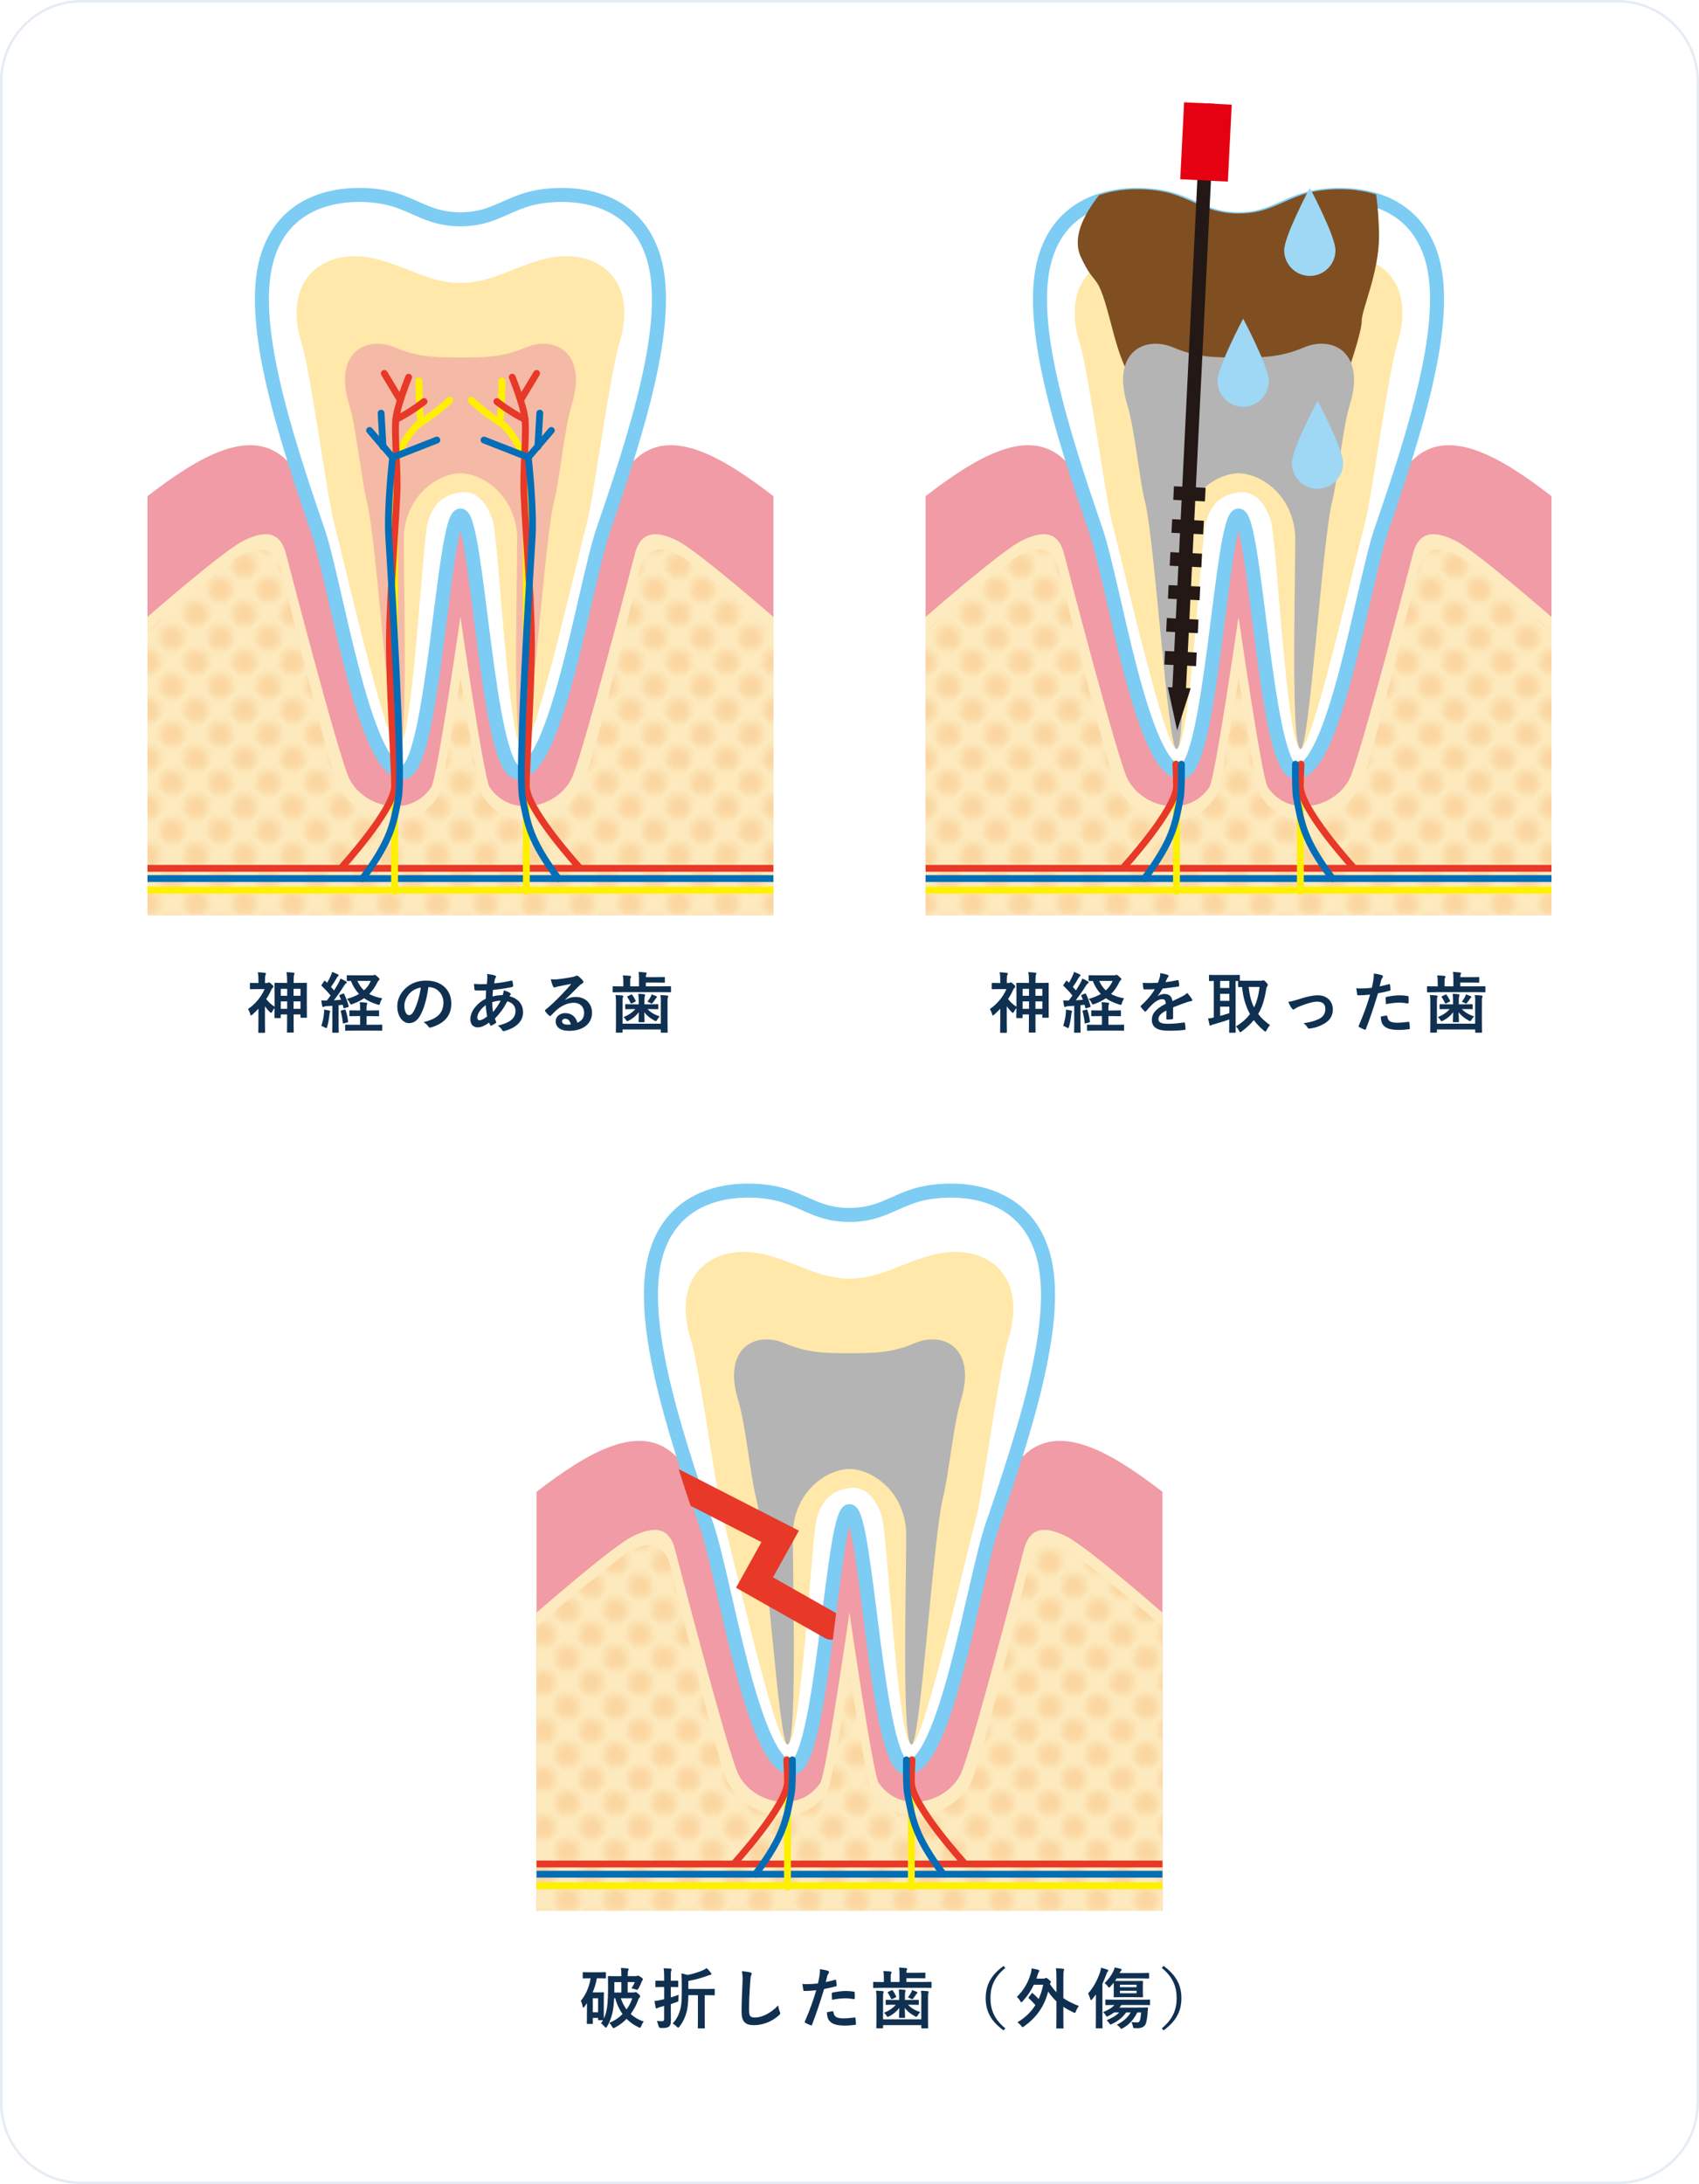 <svg xmlns="http://www.w3.org/2000/svg" xmlns:xlink="http://www.w3.org/1999/xlink" id="_&#x30EC;&#x30A4;&#x30E4;&#x30FC;_2" viewBox="0 0 670 861.15"><defs><pattern id="Unnamed_Pattern" x="0" y="0" width="4.31" height="4.31" patternTransform="translate(-10070.27 17609.61) rotate(135) scale(2.69 -2.69)" patternUnits="userSpaceOnUse" viewBox="0 0 4.31 4.31"><rect width="4.31" height="4.31" style="fill:none;"></rect><rect width="4.31" height="4.31" style="fill:#fdeabe;"></rect><path d="M3.4.88c.68.68.68,1.78,0,2.47-.68.68-1.78.68-2.47,0-.68-.68-.68-1.78,0-2.47s1.78-.68,2.46,0" style="fill:#fbd6a0;"></path></pattern><pattern id="Unnamed_Pattern-2" patternTransform="translate(-9992.38 17609.61) rotate(135) scale(2.69 -2.69)" xlink:href="#Unnamed_Pattern"></pattern><pattern id="Unnamed_Pattern-3" patternTransform="translate(-9990.44 17650.56) rotate(135) scale(2.69 -2.69)" xlink:href="#Unnamed_Pattern"></pattern><clipPath id="clippath-3"><path d="M335,595.8c6.78,0,10.55,100.78,22.53,101.19,15.36.51,26.63-74.63,33.71-95.23,13.46-39.13,27.24-82.19,20.09-107.1-8.49-29.41-40.4-26.39-49.98-23.46-9.57,2.93-14.79,7.82-26.36,7.82s-16.79-4.89-26.36-7.82c-9.58-2.94-41.49-5.95-49.98,23.46-7.15,24.91.4,60.34,13.85,99.46,7.08,20.59,24.62,101.77,39.95,102.87,15.79,1.13,19.2-100.59,22.53-101.19Z" style="fill:none;"></path></clipPath></defs><g id="base"><rect x=".5" y=".5" width="669" height="860.15" rx="31.5" ry="31.5" style="fill:#fff;"></rect><path d="M638,1c17.09,0,31,13.91,31,31v797.15c0,17.09-13.91,31-31,31H32c-17.09,0-31-13.91-31-31V32C1,14.91,14.91,1,32,1h606M638,0H32C14.4,0,0,14.4,0,32v797.15c0,17.6,14.4,32,32,32h606c17.6,0,32-14.4,32-32V32c0-17.6-14.4-32-32-32h0Z" style="fill:#e5ecf4;"></path><path d="M250.03,181.59c14.15-14.15,35.39-1.01,54.97,14.03v165.18h-123.42s-123.42,0-123.42,0v-165.18c19.58-15.04,40.82-28.19,54.97-14.03" style="fill:#f09ba5;"></path><path d="M181.58,203.24c6.78,0,10.55,100.78,22.53,101.19,15.36.51,26.63-74.63,33.71-95.23,13.46-39.13,27.24-82.19,20.09-107.1-8.49-29.41-40.4-26.39-49.98-23.46-9.57,2.93-14.79,7.82-26.36,7.82s-16.79-4.89-26.36-7.82c-9.58-2.94-41.49-5.95-49.98,23.46-7.15,24.91,6.63,67.98,20.09,107.1,7.08,20.59,18.35,95.74,33.71,95.23,11.98-.41,15.75-101.19,22.53-101.19Z" style="fill:#fff; stroke:#7dccf3; stroke-linecap:round; stroke-linejoin:round; stroke-width:5.53px;"></path><path d="M181.58,194.15c5.8-.83,10.36,3.32,12.85,11.6,2.14,7.14,6.1,88.83,11.6,89.54,4.43.57,20.54-70.47,25.51-89.54,2.53-9.69,9.17-59.15,12.62-70.17,8.29-26.52-9.95-38.96-30.67-33.15-12.08,3.38-20.31,9.12-31.91,9.12s-19.83-5.74-31.91-9.12c-20.72-5.8-38.96,6.63-30.67,33.15,3.44,11.02,10.09,60.48,12.62,70.17,4.97,19.06,21.08,90.1,25.51,89.54,5.5-.7,9.46-82.39,11.6-89.54,2.49-8.29,7.05-10.78,12.85-11.6Z" style="fill:#ffe8a9;"></path><path d="M181.58,186.61c8.02,0,20.61,7.54,22.26,23.29.61,5.83-2.14,84.84,2.19,85.39,3.48.44,8.59-82.7,12.5-97.68,1.99-7.61,4.16-29.1,6.87-37.76,6.51-20.84-6.63-27.76-18.23-22.79-9.06,3.88-16.46,3.9-25.58,3.9s-16.52-.02-25.58-3.9c-11.6-4.97-24.75,1.95-18.23,22.79,2.71,8.66,4.88,30.14,6.87,37.76,3.91,14.98,9.02,98.12,12.5,97.68,4.32-.55,1.57-79.56,2.19-85.39,1.66-15.75,14.24-23.29,22.26-23.29Z" style="fill:#f5baa6;"></path><path d="M181.58,360.8h123.42s0-117.54,0-117.54c0,0-29.7-25.97-37.78-30.02-8.09-4.04-14.59-4.25-16.96,5.46-1,4.11-20.93,80.41-24.87,88.29-5.8,11.6-24.04,15.75-32.33,3.32-2.3-3.45-11.49-67.14-11.49-67.14,0,0-9.19,63.69-11.49,67.14-8.29,12.43-26.52,8.29-32.33-3.32-3.94-7.88-23.86-84.18-24.87-88.29-2.37-9.72-8.87-9.51-16.96-5.46s-37.78,30.02-37.78,30.02v117.54h123.42Z" style="fill:#fdeabe;"></path><path d="M181.58,267.53s6.76,42.14,8.46,45.48c7.54,14.85,30.75,13.38,39.57-3,3.78-7.01,21.58-80.99,22.49-84.71,2.14-8.79,8.04-10.86,16.13-6.31,4.89,2.75,36.77,29.57,36.77,29.57v112.23h-123.42s-123.42,0-123.42,0v-112.23s31.88-26.82,36.77-29.57c8.09-4.55,13.98-2.48,16.13,6.31.91,3.71,18.71,77.69,22.49,84.71,8.82,16.37,32.03,17.85,39.57,3,1.7-3.34,8.46-45.48,8.46-45.48" style="fill:url(#Unnamed_Pattern);"></path><line x1="58.16" y1="346.39" x2="305" y2="346.39" style="fill:none; stroke:#036eb7; stroke-miterlimit:10; stroke-width:2.69px;"></line><line x1="58.16" y1="350.94" x2="305" y2="350.94" style="fill:none; stroke:#fff000; stroke-miterlimit:10; stroke-width:2.69px;"></line><line x1="58.16" y1="342.35" x2="305" y2="342.35" style="fill:none; stroke:#e73828; stroke-miterlimit:10; stroke-width:2.69px;"></line><path d="M155.59,351.45v-166.32c0-4.8,5.56-15.67,10.62-18.7s11.12-8.59,11.12-8.59" style="fill:none; stroke:#fff000; stroke-linecap:round; stroke-miterlimit:10; stroke-width:2.69px;"></path><path d="M166.21,166.43c-1.01-2.53-1.01-16.18-1.01-16.18" style="fill:none; stroke:#fff000; stroke-linecap:round; stroke-miterlimit:10; stroke-width:2.69px;"></path><line x1="157.62" y1="157.33" x2="151.55" y2="147.22" style="fill:none; stroke:#e73828; stroke-linecap:round; stroke-miterlimit:10; stroke-width:2.69px;"></line><path d="M161.15,148.73s-4.55,11.12-5.06,16.68.51,16.18.51,25.78-3.03,43.48-3.03,62.18,2.02,47.52,2.02,56.62-20.98,32.1-20.98,32.1" style="fill:none; stroke:#e73828; stroke-linecap:round; stroke-miterlimit:10; stroke-width:2.69px;"></path><path d="M156.1,165.41c6.07-3.03,11.12-7.08,11.12-7.08" style="fill:none; stroke:#e73828; stroke-linecap:round; stroke-miterlimit:10; stroke-width:2.69px;"></path><polyline points="145.74 169.71 154.84 180.33 172.28 173.5" style="fill:none; stroke:#036eb7; stroke-linecap:round; stroke-linejoin:round; stroke-width:2.69px;"></polyline><path d="M154.84,180.33s-2.27,19.72-1.52,31.85,5.73,92.25,3.79,102.37c-1.94,10.12-2.78,16.68-14.15,31.85" style="fill:none; stroke:#036eb7; stroke-linecap:round; stroke-linejoin:round; stroke-width:2.69px;"></path><line x1="150.29" y1="162.89" x2="151.04" y2="176.16" style="fill:none; stroke:#036eb7; stroke-linecap:round; stroke-linejoin:round; stroke-width:2.69px;"></line><path d="M207.56,351.45v-166.32c0-4.8-5.56-15.67-10.62-18.7-5.06-3.03-11.12-8.59-11.12-8.59" style="fill:none; stroke:#fff000; stroke-linecap:round; stroke-miterlimit:10; stroke-width:2.69px;"></path><path d="M196.95,166.43c1.01-2.53,1.01-16.18,1.01-16.18" style="fill:none; stroke:#fff000; stroke-linecap:round; stroke-miterlimit:10; stroke-width:2.69px;"></path><line x1="205.54" y1="157.33" x2="211.61" y2="147.22" style="fill:none; stroke:#e73828; stroke-linecap:round; stroke-miterlimit:10; stroke-width:2.69px;"></line><path d="M202,148.73s4.55,11.12,5.06,16.68c.51,5.56-.51,16.18-.51,25.78,0,9.61,3.03,43.48,3.03,62.18,0,18.7-2.02,47.52-2.02,56.62,0,9.1,20.98,32.1,20.98,32.1" style="fill:none; stroke:#e73828; stroke-linecap:round; stroke-miterlimit:10; stroke-width:2.69px;"></path><path d="M207.06,165.41c-6.07-3.03-11.12-7.08-11.12-7.08" style="fill:none; stroke:#e73828; stroke-linecap:round; stroke-miterlimit:10; stroke-width:2.69px;"></path><polyline points="217.42 169.71 208.32 180.33 190.88 173.5" style="fill:none; stroke:#036eb7; stroke-linecap:round; stroke-linejoin:round; stroke-width:2.69px;"></polyline><path d="M208.32,180.33s2.27,19.72,1.52,31.85c-.76,12.13-5.73,92.25-3.79,102.37s2.78,16.68,14.15,31.85" style="fill:none; stroke:#036eb7; stroke-linecap:round; stroke-linejoin:round; stroke-width:2.69px;"></path><line x1="212.87" y1="162.89" x2="212.11" y2="176.16" style="fill:none; stroke:#036eb7; stroke-linecap:round; stroke-linejoin:round; stroke-width:2.69px;"></line><path d="M556.87,181.59c14.15-14.15,35.39-1.01,54.97,14.03v165.18h-123.42s-123.42,0-123.42,0v-165.18c19.58-15.04,40.82-28.19,54.97-14.03" style="fill:#f09ba5;"></path><path d="M488.42,203.24c6.78,0,10.55,100.78,22.53,101.19,15.36.51,26.63-74.63,33.71-95.23,13.46-39.13,27.24-82.19,20.09-107.1-8.49-29.41-40.4-26.39-49.98-23.46-9.57,2.93-14.79,7.82-26.36,7.82s-16.79-4.89-26.36-7.82c-9.58-2.94-41.49-5.95-49.98,23.46-7.15,24.91,6.63,67.98,20.09,107.1,7.08,20.59,18.35,95.74,33.71,95.23,11.98-.41,15.75-101.19,22.53-101.19Z" style="fill:#fff; stroke:#7dccf3; stroke-linecap:round; stroke-linejoin:round; stroke-width:5.53px;"></path><path d="M488.42,194.15c5.8-.83,10.36,3.32,12.85,11.6,2.14,7.14,6.1,88.83,11.6,89.54,4.43.57,20.54-70.47,25.51-89.54,2.53-9.69,9.17-59.15,12.62-70.17,8.29-26.52-9.95-38.96-30.67-33.15-12.08,3.38-20.31,9.12-31.91,9.12s-19.83-5.74-31.91-9.12c-20.72-5.8-38.96,6.63-30.67,33.15,3.44,11.02,10.09,60.48,12.62,70.17,4.97,19.06,21.08,90.1,25.51,89.54,5.5-.7,9.46-82.39,11.6-89.54,2.49-8.29,7.05-10.78,12.85-11.6Z" style="fill:#ffe8a9;"></path><path d="M488.42,360.8h123.42s0-117.54,0-117.54c0,0-29.7-25.97-37.78-30.02-8.09-4.04-14.59-4.25-16.96,5.46-1,4.11-20.93,80.41-24.87,88.29-5.8,11.6-24.04,15.75-32.33,3.32-2.3-3.45-11.49-67.14-11.49-67.14,0,0-9.19,63.69-11.49,67.14-8.29,12.43-26.52,8.29-32.33-3.32-3.94-7.88-23.86-84.18-24.87-88.29-2.37-9.72-8.87-9.51-16.96-5.46s-37.78,30.02-37.78,30.02v117.54h123.42Z" style="fill:#fdeabe;"></path><path d="M488.42,267.53s6.76,42.14,8.46,45.48c7.54,14.85,30.75,13.38,39.57-3,3.78-7.01,21.58-80.99,22.49-84.71,2.14-8.79,8.04-10.86,16.13-6.31,4.89,2.75,36.77,29.57,36.77,29.57v112.23h-123.42s-123.42,0-123.42,0v-112.23s31.88-26.82,36.77-29.57c8.09-4.55,13.98-2.48,16.13,6.31.91,3.71,18.71,77.69,22.49,84.71,8.82,16.37,32.03,17.85,39.57,3,1.7-3.34,8.46-45.48,8.46-45.48" style="fill:url(#Unnamed_Pattern-2);"></path><line x1="365" y1="346.39" x2="611.84" y2="346.39" style="fill:none; stroke:#036eb7; stroke-miterlimit:10; stroke-width:2.69px;"></line><line x1="365" y1="350.94" x2="611.84" y2="350.94" style="fill:none; stroke:#fff000; stroke-miterlimit:10; stroke-width:2.69px;"></line><line x1="365" y1="342.35" x2="611.84" y2="342.35" style="fill:none; stroke:#e73828; stroke-miterlimit:10; stroke-width:2.69px;"></line><line x1="463.95" y1="351.45" x2="463.95" y2="301.26" style="fill:none; stroke:#fff000; stroke-linecap:round; stroke-miterlimit:10; stroke-width:2.69px;"></line><path d="M463.69,301.26c.16,3.67.26,6.7.26,8.73,0,9.1-20.98,32.1-20.98,32.1" style="fill:none; stroke:#e73828; stroke-linecap:round; stroke-miterlimit:10; stroke-width:2.69px;"></path><path d="M465.89,301.29c.07,6.46-.04,11.24-.42,13.25-1.94,10.12-2.78,16.68-14.15,31.85" style="fill:none; stroke:#036eb7; stroke-linecap:round; stroke-linejoin:round; stroke-width:2.69px;"></path><line x1="512.8" y1="351.45" x2="512.8" y2="301.26" style="fill:none; stroke:#fff000; stroke-linecap:round; stroke-miterlimit:10; stroke-width:2.69px;"></line><path d="M513.06,301.26c-.16,3.67-.26,6.7-.26,8.73,0,9.1,20.98,32.1,20.98,32.1" style="fill:none; stroke:#e73828; stroke-linecap:round; stroke-miterlimit:10; stroke-width:2.69px;"></path><path d="M510.86,301.29c-.07,6.46.04,11.24.42,13.25,1.94,10.12,2.78,16.68,14.15,31.85" style="fill:none; stroke:#036eb7; stroke-linecap:round; stroke-linejoin:round; stroke-width:2.69px;"></path><path d="M514.78,76.36c-9.57,2.93-14.79,7.82-26.36,7.82s-16.79-4.89-26.36-7.82c-5.3-1.62-17.44-3.26-28.66.57-6.39,8.29-10.66,16.92-7.11,24.53,5.31,11.37,6.07,6.07,9.86,18.96,3.79,12.89,6.07,28.06,15.92,35.64l79.62-9.86s5.31-15.17,5.31-19.72,6.82-18.96,6.82-33.36c0-5.91-.51-11.67-1.11-16.43-11.02-3.52-22.75-1.92-27.93-.33Z" style="fill:#804f21;"></path><path d="M488.42,186.61c8.02,0,20.61,7.54,22.26,23.29.61,5.83-2.14,84.84,2.19,85.39,3.48.44,8.59-82.7,12.5-97.68,1.99-7.61,4.16-29.1,6.87-37.76,6.51-20.84-6.63-27.76-18.23-22.79-9.06,3.88-16.46,3.9-25.58,3.9s-16.52-.02-25.58-3.9c-11.6-4.97-24.75,1.95-18.23,22.79,2.71,8.66,4.88,30.14,6.87,37.76,3.91,14.98,9.02,98.12,12.5,97.68,4.32-.55,1.57-79.56,2.19-85.39,1.66-15.75,14.24-23.29,22.26-23.29Z" style="fill:#b4b4b5;"></path><line x1="464.88" y1="274.22" x2="476.34" y2="40.8" style="fill:none; stroke:#231815; stroke-miterlimit:10; stroke-width:5.37px;"></line><polygon points="469.55 271.36 464.21 288.01 460.51 270.92 469.55 271.36" style="fill:#231815;"></polygon><line x1="462.81" y1="194.39" x2="475.3" y2="195.01" style="fill:none; stroke:#231815; stroke-miterlimit:10; stroke-width:5.37px;"></line><line x1="462.11" y1="207.38" x2="474.6" y2="208" style="fill:none; stroke:#231815; stroke-miterlimit:10; stroke-width:5.37px;"></line><line x1="461.41" y1="220.37" x2="473.89" y2="220.98" style="fill:none; stroke:#231815; stroke-miterlimit:10; stroke-width:5.37px;"></line><line x1="460.71" y1="233.36" x2="473.19" y2="233.97" style="fill:none; stroke:#231815; stroke-miterlimit:10; stroke-width:5.37px;"></line><line x1="460" y1="246.35" x2="472.49" y2="246.96" style="fill:none; stroke:#231815; stroke-miterlimit:10; stroke-width:5.37px;"></line><line x1="459.3" y1="259.34" x2="471.79" y2="259.95" style="fill:none; stroke:#231815; stroke-miterlimit:10; stroke-width:5.37px;"></line><line x1="474.82" y1="71.13" x2="476.34" y2="40.8" style="fill:none; stroke:#e50012; stroke-miterlimit:10; stroke-width:18.8px;"></line><path d="M526.64,98.68c0,5.58-4.53,10.11-10.11,10.11s-10.11-4.53-10.11-10.11,10.11-24.61,10.11-24.61c0,0,10.11,19.03,10.11,24.61Z" style="fill:#9ed8f5;"></path><path d="M500.35,150.25c0,5.58-4.53,10.11-10.11,10.11s-10.11-4.53-10.11-10.11,10.11-24.61,10.11-24.61c0,0,10.11,19.03,10.11,24.61Z" style="fill:#9ed8f5;"></path><path d="M529.67,182.6c0,5.58-4.53,10.11-10.11,10.11s-10.11-4.53-10.11-10.11,10.11-24.61,10.11-24.61c0,0,10.11,19.03,10.11,24.61Z" style="fill:#9ed8f5;"></path><path d="M110.73,401.1c0,.26-.03.29-.42.29h-1.79c-.26,0-.29-.03-.29-.29,0-.16.03-.81.05-3.67-.42.49-.78,1.12-1.04,1.61-.13.21-.21.31-.34.31s-.26-.1-.47-.29c-.75-.73-1.4-1.53-1.95-2.31v6.32c0,1.92.05,3.72.05,3.85,0,.26-.03.29-.31.29h-2.05c-.29,0-.31-.03-.31-.29,0-.16.05-1.92.05-3.85v-5.36c-.75.81-1.53,1.56-2.34,2.29-.26.23-.44.36-.57.36s-.21-.16-.29-.42c-.23-.83-.49-1.46-.91-2.11,2.78-1.85,5.17-4.71,6.55-7.85h-2.83c-1.9,0-2.52.05-2.68.05-.26,0-.29-.03-.29-.29v-1.92c0-.26.03-.29.29-.29.16,0,.78.05,2.68.05h.39v-1.07c0-1.38-.03-2.13-.26-3.17.96.03,1.87.1,2.81.23.26.03.42.13.42.26,0,.23-.08.36-.16.55-.16.31-.23.7-.23,2.03v1.17h.73c.26,0,.34-.03.47-.1.08-.05.18-.16.31-.16.21,0,.49.16,1.12.73.57.55.7.7.7.88,0,.26-.08.39-.31.57-.18.16-.39.42-.62.96-.52,1.2-1.17,2.34-1.9,3.43.86,1.14,1.87,2.11,3.3,3.04v-4.91c0-3.2-.05-4.08-.05-4.24,0-.26.03-.29.29-.29.18,0,.99.05,3.3.05h1.4v-.31c0-1.85-.03-2.65-.29-3.93.99.03,1.92.08,2.81.21.23.03.39.13.39.26,0,.18-.08.34-.16.52-.13.34-.18.96-.18,2.86v.39h1.66c2.31,0,3.15-.05,3.3-.05.23,0,.26.03.26.29,0,.16-.03,1.04-.03,3.77v3.74c0,4.65.03,5.51.03,5.67,0,.29-.03.31-.26.31h-1.98c-.26,0-.29-.03-.29-.31v-.99h-2.7v3.69c0,2.26.05,3.04.05,3.17,0,.26-.03.29-.29.29h-2.13c-.23,0-.26-.03-.26-.29,0-.16.05-.91.05-3.15v-3.72h-2.5v1.09ZM113.25,392.6v-2.73h-2.52v2.73h2.52ZM113.25,397.75v-2.94h-2.52v2.94h2.52ZM115.77,389.87v2.73h2.73v-2.73h-2.73ZM118.5,397.75v-2.94h-2.73v2.94h2.73Z" style="fill:#0f3050;"></path><path d="M135.19,391.77c.34-.13.42-.08.55.18.75,1.56,1.33,3.02,1.74,4.68.08.29,0,.36-.31.47l-1.3.39c-.31.1-.39.08-.44-.21l-.29-1.12-1.61.16v7.15c0,2.39.05,3.28.05,3.41,0,.26-.03.29-.29.29h-1.98c-.26,0-.29-.03-.29-.29,0-.16.05-1.01.05-3.41v-6.92l-2.37.16c-.44.03-.78.1-.96.21-.1.05-.23.13-.39.13-.18,0-.23-.18-.29-.44-.16-.68-.26-1.35-.36-2.18.75.05,1.46.08,2.21.05.49-.62.99-1.3,1.46-1.98-1.04-1.3-2.26-2.6-3.48-3.77-.1-.1-.16-.16-.16-.23s.08-.18.18-.34l.91-1.3c.1-.16.18-.23.26-.23s.13.05.23.16l.68.7c.52-.88.96-1.69,1.4-2.68.34-.7.47-1.12.6-1.61.7.26,1.56.6,2.21.94.26.13.34.26.34.42,0,.13-.1.23-.23.34-.21.16-.31.29-.49.62-.81,1.43-1.48,2.47-2.29,3.59.42.47.83.91,1.22,1.38.6-.96,1.17-1.92,1.74-2.89.31-.57.57-1.22.78-1.79.78.36,1.59.75,2.18,1.12.23.13.31.23.31.39,0,.18-.08.29-.29.39-.26.16-.47.44-.86,1.04-1.33,2.11-2.73,4.08-3.93,5.64.94-.05,1.87-.13,2.81-.21-.18-.49-.39-1.01-.62-1.51-.1-.26-.1-.31.26-.47l1.04-.42ZM127.76,399.52c.05-.49.08-.88.03-1.46.65.08,1.56.26,2,.36.31.08.44.18.44.31s-.05.23-.13.36c-.08.13-.1.44-.16.86-.18,1.53-.47,3.38-.91,4.84-.13.42-.21.57-.36.57-.1,0-.26-.08-.47-.21-.55-.31-1.04-.52-1.48-.68.55-1.69.91-3.28,1.04-4.97ZM135.87,398.09c.31-.08.34-.05.44.23.42,1.33.81,2.83.96,4.34.03.29,0,.36-.34.47l-1.25.34c-.42.1-.44.08-.47-.18-.18-1.69-.47-3.17-.83-4.5-.08-.29,0-.34.31-.42l1.17-.29ZM144.56,400.61v3.43h2.44c2.47,0,3.3-.05,3.43-.05.29,0,.31.03.31.26v1.85c0,.26-.03.29-.31.29-.13,0-.96-.05-3.43-.05h-7.12c-2.5,0-3.33.05-3.48.05-.26,0-.29-.03-.29-.29v-1.85c0-.23.03-.26.29-.26.16,0,.99.05,3.48.05h2.13v-3.43h-.81c-2.21,0-2.96.05-3.12.05-.26,0-.29-.03-.29-.29v-1.74c0-.26.03-.29.29-.29.16,0,.91.05,3.12.05h.81v-.57c0-1.14,0-1.95-.16-2.7.96.03,1.69.1,2.57.21.26.03.42.16.42.29,0,.16-.05.29-.13.47-.13.29-.16.73-.16,1.61v.7h1.51c2.21,0,2.96-.05,3.12-.05.29,0,.31.03.31.29v1.74c0,.26-.03.29-.31.29-.16,0-.91-.05-3.12-.05h-1.51ZM146.79,384.57c.29,0,.47-.05.6-.13.1-.05.21-.1.34-.1.18,0,.52.18,1.09.7.65.57.86.86.86,1.04s-.08.26-.31.44c-.21.16-.47.6-.73,1.12-.81,1.64-1.79,3.04-3.04,4.26,1.43.78,3.12,1.33,5.17,1.74-.36.52-.68,1.14-.91,1.92-.13.47-.18.62-.42.62-.13,0-.31-.05-.6-.13-2.03-.62-3.77-1.43-5.28-2.47-1.27.88-2.76,1.61-4.47,2.26-.31.1-.49.18-.65.18-.21,0-.31-.16-.49-.55-.34-.7-.65-1.12-1.12-1.64,1.79-.49,3.38-1.14,4.76-1.95-1.33-1.35-2.37-3.04-3.2-5.12-.88.03-1.25.05-1.35.03-.26-.05-.29,0-.29-.26v-1.74c0-.26.03-.29.29-.29.16,0,.91.05,3.25.05h6.5ZM140.94,386.75c.68,1.53,1.53,2.73,2.6,3.72,1.17-1.04,2.08-2.29,2.68-3.72h-5.28Z" style="fill:#0f3050;"></path><path d="M168.94,389.19c-.6,4.42-1.69,8.48-3.25,11.21-1.12,1.95-2.47,2.99-4.42,2.99-2.29,0-4.6-2.44-4.6-6.68,0-2.5,1.07-4.89,2.94-6.76,2.18-2.18,4.94-3.33,8.45-3.33,6.24,0,9.91,3.85,9.91,9.02,0,4.84-2.73,7.88-8.01,9.46-.55.16-.78.05-1.12-.47-.29-.44-.83-1.04-1.82-1.64,4.39-1.04,7.85-2.86,7.85-7.77,0-3.09-2.34-6.03-5.82-6.03h-.1ZM161.48,391.72c-1.25,1.4-2.03,3.15-2.03,4.81,0,2.39.96,3.72,1.77,3.72.68,0,1.25-.34,1.95-1.59,1.14-2.11,2.31-5.85,2.76-9.31-1.82.36-3.28,1.09-4.45,2.37Z" style="fill:#0f3050;"></path><path d="M195.12,384.59c.31.1.47.26.47.47,0,.18-.03.29-.13.42-.23.29-.31.65-.36.94-.08.47-.13.86-.21,1.3,2.39-.23,4.24-.52,6.76-1.09.31-.08.39.03.44.26.13.55.26,1.2.26,1.77,0,.34-.26.47-.55.52-3.43.7-5.02.88-7.38,1.09-.1,1.09-.16,1.72-.18,2.63,1.01-.34,2.7-.55,3.98-.57.16-.42.42-1.17.44-1.9.94.29,1.95.7,2.31.96.31.21.47.42.47.57,0,.1-.05.21-.16.31-.13.13-.21.29-.34.52,3.35.88,5.33,3.09,5.33,6.34,0,3.77-3.09,6.21-7.23,7.33-.57.16-.86.08-1.14-.49-.18-.36-.7-.91-1.53-1.61,1.87-.39,3.87-1.22,4.84-1.9,1.25-.91,2.08-2.03,2.08-3.9,0-2.08-1.48-3.33-3.22-3.77-1.51,2.86-3.04,4.91-4.91,6.81.13.47.29.75.47,1.17.16.34.05.47-.21.65-.6.44-1.2.75-1.56.91-.26.13-.36.13-.52-.13-.18-.31-.31-.62-.44-1.01-1.85,1.27-3.2,1.87-4.52,1.87-1.77,0-2.89-1.2-2.89-3.22,0-3.33,2.89-6.5,6.08-8.09.03-1.12.08-2.26.13-3.25-1.53.05-2.24.03-2.68.03-.75,0-1.17,0-1.48-.05-.29-.03-.44-.16-.47-.6-.08-.57-.08-1.25-.13-1.98,1.66.18,3.09.13,5.04.1.1-.94.21-2.11.21-2.83,0-.39-.03-.75-.1-1.17,1.51.18,2.39.36,3.04.6ZM188.21,401.28c0,.62.39.99.86.99.73,0,1.69-.47,3.02-1.51-.26-1.56-.47-2.96-.52-4.47-2,1.43-3.35,3.3-3.35,4.99ZM197.44,394.52c-.94.03-2.13.21-3.33.6.03,1.35.1,2.57.31,3.9,1.07-1.22,2.29-3.04,3.02-4.5Z" style="fill:#0f3050;"></path><path d="M222.87,394.24c1.46-.83,2.68-1.17,4.13-1.17,3.8,0,6.45,2.5,6.45,6.24,0,4.34-3.51,7.12-9.07,7.12-3.28,0-5.25-1.4-5.25-3.82,0-1.74,1.64-3.17,3.67-3.17,2.44,0,4.24,1.3,4.89,3.8,1.82-.83,2.65-1.98,2.65-3.95,0-2.37-1.66-3.93-4.08-3.93-2.16,0-4.55.96-6.66,2.76-.75.68-1.48,1.43-2.26,2.21-.18.18-.31.29-.44.29-.1,0-.23-.08-.39-.23-.55-.47-1.12-1.14-1.53-1.69-.16-.21-.08-.39.13-.6,2.03-1.64,3.82-3.3,6.16-5.75,1.61-1.66,2.83-2.96,4.03-4.45-1.56.29-3.41.65-5.02.99-.34.08-.68.16-1.09.31-.13.05-.39.13-.52.13-.26,0-.44-.13-.57-.44-.31-.6-.55-1.33-.91-2.81.78.1,1.64.1,2.42.05,1.59-.16,3.87-.49,5.9-.88.65-.13,1.17-.26,1.43-.39.13-.08.36-.21.49-.21.26,0,.42.08.6.21.78.6,1.3,1.12,1.74,1.66.21.23.29.42.29.62,0,.26-.16.49-.44.62-.44.21-.65.39-1.14.83-1.9,1.85-3.64,3.67-5.62,5.56l.03.08ZM222.89,401.65c-.75,0-1.25.44-1.25.99,0,.81.7,1.35,2.26,1.35.47,0,.81-.03,1.2-.1-.34-1.43-1.12-2.24-2.21-2.24Z" style="fill:#0f3050;"></path><path d="M245.17,391.2c-2.31,0-3.12.05-3.28.05-.26,0-.29-.03-.29-.29v-1.82c0-.26.03-.29.29-.29.16,0,.96.05,3.28.05h.65v-1.43c0-1.33-.03-2.13-.21-2.89.99.03,1.92.08,2.81.18.26.03.44.18.44.31,0,.21-.05.31-.18.52-.16.26-.16.6-.16,1.43v1.87h3.48v-2.76c0-1.33-.03-2.21-.18-2.94.96.05,1.92.13,2.78.23.26.05.42.16.42.26,0,.18-.05.29-.16.49-.13.21-.16.55-.16,1.09h3.98c2.24,0,3.09-.05,3.25-.05.23,0,.26.03.26.29v1.66c0,.26-.03.29-.26.29-.16,0-1.01-.05-3.25-.05h-3.98v1.48h6.34c2.31,0,3.12-.05,3.28-.05.26,0,.29.03.29.29v1.82c0,.26-.03.29-.29.29-.16,0-.96-.05-3.28-.05h-15.89ZM260.62,395.1c0-1.3-.03-1.92-.16-2.76.96.03,1.85.08,2.7.18.23.03.34.13.34.29,0,.21-.08.34-.16.52-.08.23-.1.55-.1,1.74v7.57c0,2.73.05,4.11.05,4.24,0,.26-.03.29-.29.29h-2.11c-.26,0-.29-.03-.29-.29v-.99h-15.08v.94c0,.29-.03.31-.29.31h-2.08c-.26,0-.29-.03-.29-.31,0-.13.05-1.46.05-4.11v-7.67c0-1.27-.05-1.9-.18-2.73.99.03,1.85.08,2.7.18.23.03.34.13.34.29,0,.21-.08.31-.16.49-.08.23-.1.57-.1,1.77v8.55h15.08v-8.5ZM250.09,397.85c-2.31,0-3.12.05-3.28.05-.23,0-.26-.03-.26-.29v-1.4c0-.26.03-.29.26-.29.16,0,.96.05,3.28.05h1.79v-1.25c0-.96-.05-1.74-.16-2.89.94.03,1.4.05,2.29.16.26.03.39.16.39.29,0,.23-.1.44-.16.65-.08.31-.1.81-.1,1.79v1.25h1.9c2.34,0,3.15-.05,3.3-.05.23,0,.26.03.26.29v1.4c0,.26-.03.29-.26.29-.16,0-.96-.05-3.3-.05h-.68c1.17,1.3,2.81,2.24,4.81,2.89-.36.34-.73.83-1.01,1.33-.21.36-.34.52-.55.52-.13,0-.31-.08-.57-.23-1.64-.88-3.02-1.98-3.98-3.3.05,1.82.13,3.3.13,3.67,0,.26-.03.29-.29.29h-1.79c-.26,0-.29-.03-.29-.29,0-.36.08-1.85.1-3.67-1.04,1.46-2.63,2.68-3.9,3.3-.31.16-.52.26-.68.26-.18,0-.29-.16-.49-.49-.26-.44-.6-.83-.96-1.12,1.79-.7,3.56-1.85,4.65-3.15h-.47ZM248.84,392.16c.29-.13.34-.1.52.16.47.6.88,1.35,1.3,2.18.1.23.1.31-.23.47l-1.2.6c-.34.16-.44.13-.57-.16-.39-.86-.75-1.53-1.25-2.24-.13-.21-.13-.26.18-.42l1.25-.6ZM256.59,393.04c.18-.36.29-.65.36-.99.81.29,1.22.44,1.82.7.23.1.31.16.31.29,0,.16-.08.26-.21.36s-.26.26-.39.47c-.26.39-.57.86-.99,1.38-.23.29-.34.44-.49.44-.13,0-.31-.1-.62-.29-.31-.18-.65-.29-1.07-.42.52-.7.94-1.33,1.27-1.95Z" style="fill:#0f3050;"></path><path d="M403.27,401.1c0,.26-.03.29-.42.29h-1.79c-.26,0-.29-.03-.29-.29,0-.16.03-.81.05-3.67-.42.49-.78,1.12-1.04,1.61-.13.21-.21.31-.34.31s-.26-.1-.47-.29c-.75-.73-1.4-1.53-1.95-2.31v6.32c0,1.92.05,3.72.05,3.85,0,.26-.03.29-.31.29h-2.05c-.29,0-.31-.03-.31-.29,0-.16.05-1.92.05-3.85v-5.36c-.75.81-1.53,1.56-2.34,2.29-.26.23-.44.36-.57.36s-.21-.16-.29-.42c-.23-.83-.49-1.46-.91-2.11,2.78-1.85,5.17-4.71,6.55-7.85h-2.83c-1.9,0-2.52.05-2.68.05-.26,0-.29-.03-.29-.29v-1.92c0-.26.03-.29.29-.29.16,0,.78.05,2.68.05h.39v-1.07c0-1.38-.03-2.13-.26-3.17.96.03,1.87.1,2.81.23.26.03.42.13.42.26,0,.23-.08.36-.16.55-.16.31-.23.7-.23,2.03v1.17h.73c.26,0,.34-.03.47-.1.08-.05.18-.16.31-.16.21,0,.49.16,1.12.73.57.55.7.7.7.88,0,.26-.08.39-.31.57-.18.16-.39.42-.62.96-.52,1.2-1.17,2.34-1.9,3.43.86,1.14,1.87,2.11,3.3,3.04v-4.91c0-3.2-.05-4.08-.05-4.24,0-.26.03-.29.29-.29.18,0,.99.05,3.3.05h1.4v-.31c0-1.85-.03-2.65-.29-3.93.99.03,1.92.08,2.81.21.23.03.39.13.39.26,0,.18-.08.34-.16.52-.13.34-.18.96-.18,2.86v.39h1.66c2.31,0,3.15-.05,3.3-.05.23,0,.26.03.26.29,0,.16-.03,1.04-.03,3.77v3.74c0,4.65.03,5.51.03,5.67,0,.29-.03.31-.26.31h-1.98c-.26,0-.29-.03-.29-.31v-.99h-2.7v3.69c0,2.26.05,3.04.05,3.17,0,.26-.03.29-.29.29h-2.13c-.23,0-.26-.03-.26-.29,0-.16.05-.91.05-3.15v-3.72h-2.5v1.09ZM405.79,392.6v-2.73h-2.52v2.73h2.52ZM405.79,397.75v-2.94h-2.52v2.94h2.52ZM408.32,389.87v2.73h2.73v-2.73h-2.73ZM411.05,397.75v-2.94h-2.73v2.94h2.73Z" style="fill:#0f3050;"></path><path d="M427.74,391.77c.34-.13.42-.08.55.18.75,1.56,1.33,3.02,1.74,4.68.08.29,0,.36-.31.47l-1.3.39c-.31.1-.39.08-.44-.21l-.29-1.12-1.61.16v7.15c0,2.39.05,3.28.05,3.41,0,.26-.03.29-.29.29h-1.98c-.26,0-.29-.03-.29-.29,0-.16.05-1.01.05-3.41v-6.92l-2.37.16c-.44.03-.78.1-.96.21-.1.05-.23.13-.39.13-.18,0-.23-.18-.29-.44-.16-.68-.26-1.35-.36-2.18.75.05,1.46.08,2.21.05.49-.62.99-1.3,1.46-1.98-1.04-1.3-2.26-2.6-3.48-3.77-.1-.1-.16-.16-.16-.23s.08-.18.18-.34l.91-1.3c.1-.16.18-.23.26-.23s.13.05.23.16l.68.7c.52-.88.96-1.69,1.4-2.68.34-.7.47-1.12.6-1.61.7.26,1.56.6,2.21.94.26.13.34.26.34.42,0,.13-.1.23-.23.34-.21.16-.31.29-.49.62-.81,1.43-1.48,2.47-2.29,3.59.42.47.83.91,1.22,1.38.6-.96,1.17-1.92,1.74-2.89.31-.57.57-1.22.78-1.79.78.36,1.59.75,2.18,1.12.23.13.31.23.31.39,0,.18-.08.29-.29.39-.26.16-.47.44-.86,1.04-1.33,2.11-2.73,4.08-3.93,5.64.94-.05,1.87-.13,2.81-.21-.18-.49-.39-1.01-.62-1.51-.1-.26-.1-.31.26-.47l1.04-.42ZM420.3,399.52c.05-.49.08-.88.03-1.46.65.08,1.56.26,2,.36.31.08.44.18.44.31s-.05.23-.13.36c-.08.13-.1.44-.16.86-.18,1.53-.47,3.38-.91,4.84-.13.42-.21.57-.36.57-.1,0-.26-.08-.47-.21-.55-.31-1.04-.52-1.48-.68.55-1.69.91-3.28,1.04-4.97ZM428.41,398.09c.31-.08.34-.05.44.23.42,1.33.81,2.83.96,4.34.03.29,0,.36-.34.47l-1.25.34c-.42.1-.44.08-.47-.18-.18-1.69-.47-3.17-.83-4.5-.08-.29,0-.34.31-.42l1.17-.29ZM437.1,400.61v3.43h2.44c2.47,0,3.3-.05,3.43-.05.29,0,.31.03.31.26v1.85c0,.26-.03.29-.31.29-.13,0-.96-.05-3.43-.05h-7.12c-2.5,0-3.33.05-3.48.05-.26,0-.29-.03-.29-.29v-1.85c0-.23.03-.26.29-.26.16,0,.99.05,3.48.05h2.13v-3.43h-.81c-2.21,0-2.96.05-3.12.05-.26,0-.29-.03-.29-.29v-1.74c0-.26.03-.29.29-.29.16,0,.91.05,3.12.05h.81v-.57c0-1.14,0-1.95-.16-2.7.96.03,1.69.1,2.57.21.26.03.42.16.42.29,0,.16-.05.29-.13.47-.13.29-.16.73-.16,1.61v.7h1.51c2.21,0,2.96-.05,3.12-.05.29,0,.31.03.31.29v1.74c0,.26-.03.29-.31.29-.16,0-.91-.05-3.12-.05h-1.51ZM439.33,384.57c.29,0,.47-.05.6-.13.1-.05.21-.1.34-.1.18,0,.52.18,1.09.7.65.57.86.86.86,1.04s-.08.26-.31.44c-.21.16-.47.6-.73,1.12-.81,1.64-1.79,3.04-3.04,4.26,1.43.78,3.12,1.33,5.17,1.74-.36.52-.68,1.14-.91,1.92-.13.47-.18.62-.42.62-.13,0-.31-.05-.6-.13-2.03-.62-3.77-1.43-5.28-2.47-1.27.88-2.76,1.61-4.47,2.26-.31.1-.49.18-.65.18-.21,0-.31-.16-.49-.55-.34-.7-.65-1.12-1.12-1.64,1.79-.49,3.38-1.14,4.76-1.95-1.33-1.35-2.37-3.04-3.2-5.12-.88.03-1.25.05-1.35.03-.26-.05-.29,0-.29-.26v-1.74c0-.26.03-.29.29-.29.16,0,.91.05,3.25.05h6.5ZM433.48,386.75c.68,1.53,1.53,2.73,2.6,3.72,1.17-1.04,2.08-2.29,2.68-3.72h-5.28Z" style="fill:#0f3050;"></path><path d="M462.63,401.39c0,.29-.16.42-.49.47-.34.05-1.12.13-1.85.13-.23,0-.34-.16-.34-.42,0-.94,0-2.24.03-3.17-2.31,1.2-3.15,2.21-3.15,3.46,0,1.09.88,1.79,3.61,1.79,2.39,0,4.47-.23,6.47-.52.23-.03.34.05.36.29.13.6.23,1.51.23,2.13.03.31-.08.49-.29.49-2.24.29-3.93.34-6.45.34-4.26,0-6.53-1.27-6.53-4.29,0-2.5,1.56-4.32,5.49-6.34-.08-1.33-.39-1.85-1.56-1.79-1.22.05-2.39.83-3.59,1.87-1.12,1.09-1.77,1.85-2.6,2.83-.13.16-.21.23-.31.23-.08,0-.18-.08-.29-.18-.36-.36-1.14-1.17-1.48-1.72-.08-.1-.1-.18-.1-.23,0-.1.05-.18.18-.29,2-1.79,3.93-3.85,5.43-6.45-1.22.05-2.63.08-4.16.08-.23,0-.31-.13-.36-.42-.08-.42-.18-1.38-.26-2.16,1.98.1,4,.08,5.98-.03.29-.7.52-1.33.78-2.24.1-.44.18-.88.18-1.59,1.14.18,2.29.47,2.96.73.21.08.31.26.31.44,0,.13-.05.29-.18.39-.16.13-.31.36-.44.62-.16.36-.29.7-.6,1.4,1.59-.18,3.17-.44,4.73-.81.29-.05.36.03.42.26.13.52.23,1.12.26,1.87.03.26-.08.36-.44.42-1.95.29-4.19.57-6.08.78-.6.96-1.17,1.92-1.95,2.89l.03.05c.83-.55,1.9-.81,2.6-.81,1.72,0,2.91.78,3.17,2.81,1.01-.47,2.5-1.14,3.82-1.82.49-.26,1.33-.73,1.98-1.4.86.91,1.53,1.82,1.82,2.29.16.23.21.42.21.57,0,.21-.13.31-.39.36-.55.08-1.07.21-1.59.39-1.69.6-3.38,1.17-5.59,2.08v4.19Z" style="fill:#0f3050;"></path><path d="M497.24,386.67c.34,0,.52-.03.62-.08.13-.08.26-.1.39-.1.18,0,.44.18,1.09.83.39.44.62.78.62.99s-.13.42-.29.62c-.18.23-.29.7-.39,1.33-.6,3.72-1.48,6.76-3.12,9.52,1.2,1.59,2.73,3.02,4.68,4.39-.42.42-.96,1.2-1.35,2-.18.36-.29.55-.47.55-.13,0-.31-.13-.6-.36-1.56-1.3-2.89-2.68-3.98-4.16-1.25,1.51-2.81,2.99-4.76,4.45-.29.21-.44.31-.57.31-.21,0-.31-.21-.52-.62-.34-.65-.73-1.25-1.22-1.64,2.37-1.43,4.19-3.04,5.56-4.89-1.77-3.15-2.73-6.71-3.12-10.66-.81,0-1.17.03-1.27.03-.26,0-.29-.03-.29-.31v-2.08h-.99v17.34c0,1.77.05,2.6.05,2.76,0,.26-.03.29-.29.29h-2.03c-.26,0-.29-.03-.29-.29,0-.18.05-.99.05-2.76v-2.18c-1.9.68-4.5,1.46-6.19,1.92-.52.13-.73.23-.83.31-.13.1-.26.18-.42.18s-.29-.1-.34-.34c-.18-.7-.39-1.64-.55-2.47.91-.1,1.43-.18,2.24-.39v-14.4c-1.04.03-1.51.05-1.61.05-.26,0-.29-.03-.29-.29v-1.85c0-.29.03-.31.29-.31.16,0,.94.05,3.2.05h5.17c2.29,0,3.07-.05,3.22-.05.26,0,.29.03.29.31v1.98c.42.03,1.2.03,2.65.03h5.62ZM484.78,389.53v-2.78h-3.61v2.78h3.61ZM484.78,394.6v-2.78h-3.61v2.78h3.61ZM484.78,396.89h-3.61v3.64c1.2-.31,2.47-.7,3.61-1.07v-2.57ZM492.4,389.12c.34,3.17.99,5.8,2.13,8.09,1.14-2.34,1.82-4.99,2.18-8.09h-4.32Z" style="fill:#0f3050;"></path><path d="M512.08,394c3.2-1.07,5.72-1.59,7.59-1.59,3.54,0,5.93,2.31,5.93,5.56,0,2.65-1.25,4.5-3.72,5.82-1.35.75-3.17,1.48-5.38,1.72-.47.08-.68-.03-.86-.36-.29-.52-.75-1.09-1.59-1.72,3.04-.47,4.47-.91,6.27-1.79,1.48-.78,2.34-2,2.34-3.87s-1.14-2.86-3.22-2.86c-1.79,0-4.52.88-7.36,2.03-.65.29-1.17.6-1.46.81-.21.18-.36.26-.52.26-.23,0-.42-.16-.68-.47-.6-.75-.99-1.66-1.4-2.52,1.3-.21,2.57-.55,4.06-1.01Z" style="fill:#0f3050;"></path><path d="M547.73,388c.29-.08.39.05.42.26.08.57.16,1.33.18,1.87.03.34-.05.42-.39.49-1.61.44-2.94.73-4.52.99-1.77,5.77-3.09,9.75-4.76,14.07-.13.36-.29.34-.57.26-.26-.1-1.53-.65-2.08-.96-.21-.13-.29-.34-.21-.52,1.98-4.55,3.22-7.98,4.5-12.32-1.51.16-3.33.29-4.55.29-.39,0-.49-.08-.55-.42-.1-.55-.23-1.43-.36-2.37.55.08.86.08,1.92.08,1.3,0,2.7-.08,4.21-.26.26-1.04.47-2.18.65-3.25.1-.78.16-1.56.16-2.39,1.38.21,2.44.39,3.28.73.21.08.29.26.29.42,0,.1,0,.23-.13.42-.21.36-.42.62-.55,1.04-.26.94-.44,1.82-.62,2.47,1.01-.18,2.42-.52,3.69-.88ZM546.71,400.43c.26,0,.36.1.39.36.21,1.9,1.48,2.44,3.98,2.44,1.46,0,3.33-.23,4.37-.36.21-.03.29.03.31.23.1.68.21,1.56.21,2.26.03.31,0,.39-.42.42-.88.13-2.57.29-3.54.29-3.41,0-5.17-.47-6.34-1.69-.83-.83-1.12-2.05-1.17-3.56.81-.21,1.87-.39,2.21-.39ZM546.43,393.54c0-.36.08-.44.47-.52,1.64-.34,3.56-.6,5.07-.6,1.01,0,2.13.1,3.04.26.36.05.44.08.44.39.05.65.05,1.38.03,2.08,0,.44-.13.55-.49.47-.91-.18-2.11-.31-3.22-.31-1.56,0-3.54.26-5.23.6-.05-.91-.1-1.85-.1-2.37Z" style="fill:#0f3050;"></path><path d="M566.32,391.2c-2.31,0-3.12.05-3.28.05-.26,0-.29-.03-.29-.29v-1.82c0-.26.03-.29.29-.29.16,0,.96.05,3.28.05h.65v-1.43c0-1.33-.03-2.13-.21-2.89.99.03,1.92.08,2.81.18.26.03.44.18.44.31,0,.21-.05.31-.18.52-.16.26-.16.6-.16,1.43v1.87h3.48v-2.76c0-1.33-.03-2.21-.18-2.94.96.05,1.92.13,2.78.23.26.05.42.16.42.26,0,.18-.05.29-.16.49-.13.21-.16.55-.16,1.09h3.98c2.24,0,3.09-.05,3.25-.05.23,0,.26.03.26.29v1.66c0,.26-.03.29-.26.29-.16,0-1.01-.05-3.25-.05h-3.98v1.48h6.34c2.31,0,3.12-.05,3.28-.05.26,0,.29.03.29.29v1.82c0,.26-.03.29-.29.29-.16,0-.96-.05-3.28-.05h-15.89ZM581.76,395.1c0-1.3-.03-1.92-.16-2.76.96.03,1.85.08,2.7.18.23.03.34.13.34.29,0,.21-.08.34-.16.52-.08.23-.1.55-.1,1.74v7.57c0,2.73.05,4.11.05,4.24,0,.26-.03.29-.29.29h-2.11c-.26,0-.29-.03-.29-.29v-.99h-15.08v.94c0,.29-.03.31-.29.31h-2.08c-.26,0-.29-.03-.29-.31,0-.13.05-1.46.05-4.11v-7.67c0-1.27-.05-1.9-.18-2.73.99.03,1.85.08,2.7.18.23.03.34.13.34.29,0,.21-.08.31-.16.49-.08.23-.1.57-.1,1.77v8.55h15.08v-8.5ZM571.23,397.85c-2.31,0-3.12.05-3.28.05-.23,0-.26-.03-.26-.29v-1.4c0-.26.03-.29.26-.29.16,0,.96.05,3.28.05h1.79v-1.25c0-.96-.05-1.74-.16-2.89.94.03,1.4.05,2.29.16.26.03.39.16.39.29,0,.23-.1.44-.16.65-.08.31-.1.81-.1,1.79v1.25h1.9c2.34,0,3.15-.05,3.3-.05.23,0,.26.03.26.29v1.4c0,.26-.03.29-.26.29-.16,0-.96-.05-3.3-.05h-.68c1.17,1.3,2.81,2.24,4.81,2.89-.36.34-.73.83-1.01,1.33-.21.36-.34.52-.55.52-.13,0-.31-.08-.57-.23-1.64-.88-3.02-1.98-3.98-3.3.05,1.82.13,3.3.13,3.67,0,.26-.03.29-.29.29h-1.79c-.26,0-.29-.03-.29-.29,0-.36.08-1.85.1-3.67-1.04,1.46-2.63,2.68-3.9,3.3-.31.16-.52.26-.68.26-.18,0-.29-.16-.49-.49-.26-.44-.6-.83-.96-1.12,1.79-.7,3.56-1.85,4.65-3.15h-.47ZM569.98,392.16c.29-.13.34-.1.52.16.47.6.88,1.35,1.3,2.18.1.23.1.31-.23.47l-1.2.6c-.34.16-.44.13-.57-.16-.39-.86-.75-1.53-1.25-2.24-.13-.21-.13-.26.18-.42l1.25-.6ZM577.73,393.04c.18-.36.29-.65.36-.99.81.29,1.22.44,1.82.7.23.1.31.16.31.29,0,.16-.08.26-.21.36-.13.1-.26.26-.39.47-.26.39-.57.86-.99,1.38-.23.29-.34.44-.49.44-.13,0-.31-.1-.62-.29-.31-.18-.65-.29-1.07-.42.52-.7.94-1.33,1.27-1.95Z" style="fill:#0f3050;"></path><path d="M403.45,574.15c14.15-14.15,35.39-1.01,54.97,14.03v165.18h-123.42s-123.42,0-123.42,0v-165.18c19.58-15.04,40.82-28.19,54.97-14.03" style="fill:#f09ba5;"></path><path d="M335,595.8c6.78,0,10.55,100.78,22.53,101.19,15.36.51,26.63-74.63,33.71-95.23,13.46-39.13,27.24-82.19,20.09-107.1-8.49-29.41-40.4-26.39-49.98-23.46-9.57,2.93-14.79,7.82-26.36,7.82s-16.79-4.89-26.36-7.82c-9.58-2.94-41.49-5.95-49.98,23.46-7.15,24.91,6.63,67.98,20.09,107.1,7.08,20.59,18.35,95.74,33.71,95.23,11.98-.41,15.75-101.19,22.53-101.19Z" style="fill:#fff; stroke:#7dccf3; stroke-linecap:round; stroke-linejoin:round; stroke-width:5.53px;"></path><path d="M335,586.71c5.8-.83,10.36,3.32,12.85,11.6,2.14,7.14,6.1,88.83,11.6,89.54,4.43.57,20.54-70.47,25.51-89.54,2.53-9.69,9.17-59.15,12.62-70.17,8.29-26.52-9.95-38.96-30.67-33.15-12.08,3.38-20.31,9.12-31.91,9.12s-19.83-5.74-31.91-9.12c-20.72-5.8-38.96,6.63-30.67,33.15,3.44,11.02,10.09,60.48,12.62,70.17,4.97,19.06,21.08,90.1,25.51,89.54,5.5-.7,9.46-82.39,11.6-89.54,2.49-8.29,7.05-10.78,12.85-11.6Z" style="fill:#ffe8a9;"></path><path d="M335,753.36h123.42s0-117.54,0-117.54c0,0-29.7-25.97-37.78-30.02-8.09-4.04-14.59-4.25-16.96,5.46-1,4.11-20.93,80.41-24.87,88.29-5.8,11.6-24.04,15.75-32.33,3.32-2.3-3.45-11.49-67.14-11.49-67.14,0,0-9.19,63.69-11.49,67.14-8.29,12.43-26.52,8.29-32.33-3.32-3.94-7.88-23.86-84.18-24.87-88.29-2.37-9.72-8.87-9.51-16.96-5.46s-37.78,30.02-37.78,30.02v117.54h123.42Z" style="fill:#fdeabe;"></path><path d="M335,660.09s6.76,42.14,8.46,45.48c7.54,14.85,30.75,13.38,39.57-3,3.78-7.01,21.58-80.99,22.49-84.71,2.14-8.79,8.04-10.86,16.13-6.31,4.89,2.75,36.77,29.57,36.77,29.57v112.23h-123.42s-123.42,0-123.42,0v-112.23s31.88-26.82,36.77-29.57c8.09-4.55,13.98-2.48,16.13,6.31.91,3.71,18.71,77.69,22.49,84.71,8.82,16.37,32.03,17.85,39.57,3,1.7-3.34,8.46-45.48,8.46-45.48" style="fill:url(#Unnamed_Pattern-3);"></path><line x1="211.58" y1="738.95" x2="458.42" y2="738.95" style="fill:none; stroke:#036eb7; stroke-miterlimit:10; stroke-width:2.69px;"></line><line x1="211.58" y1="743.5" x2="458.42" y2="743.5" style="fill:none; stroke:#fff000; stroke-miterlimit:10; stroke-width:2.69px;"></line><line x1="211.58" y1="734.91" x2="458.42" y2="734.91" style="fill:none; stroke:#e73828; stroke-miterlimit:10; stroke-width:2.69px;"></line><line x1="310.53" y1="744.01" x2="310.53" y2="693.82" style="fill:none; stroke:#fff000; stroke-linecap:round; stroke-miterlimit:10; stroke-width:2.69px;"></line><path d="M310.27,693.82c.16,3.67.26,6.7.26,8.73,0,9.1-20.98,32.1-20.98,32.1" style="fill:none; stroke:#e73828; stroke-linecap:round; stroke-miterlimit:10; stroke-width:2.69px;"></path><path d="M312.47,693.85c.07,6.46-.04,11.24-.42,13.25-1.94,10.12-2.78,16.68-14.15,31.85" style="fill:none; stroke:#036eb7; stroke-linecap:round; stroke-linejoin:round; stroke-width:2.69px;"></path><line x1="359.38" y1="744.01" x2="359.38" y2="693.82" style="fill:none; stroke:#fff000; stroke-linecap:round; stroke-miterlimit:10; stroke-width:2.69px;"></line><path d="M359.64,693.82c-.16,3.67-.26,6.7-.26,8.73,0,9.1,20.98,32.1,20.98,32.1" style="fill:none; stroke:#e73828; stroke-linecap:round; stroke-miterlimit:10; stroke-width:2.69px;"></path><path d="M357.44,693.85c-.07,6.46.04,11.24.42,13.25,1.94,10.12,2.78,16.68,14.15,31.85" style="fill:none; stroke:#036eb7; stroke-linecap:round; stroke-linejoin:round; stroke-width:2.69px;"></path><path d="M335,579.17c8.02,0,20.61,7.54,22.26,23.29.61,5.83-2.14,84.84,2.19,85.39,3.48.44,8.59-82.7,12.5-97.68,1.99-7.61,4.16-29.1,6.87-37.76,6.51-20.84-6.63-27.76-18.23-22.79-9.06,3.88-16.46,3.9-25.58,3.9s-16.52-.02-25.58-3.9c-11.6-4.97-24.75,1.95-18.23,22.79,2.71,8.66,4.88,30.14,6.87,37.76,3.91,14.98,9.02,98.12,12.5,97.68,4.32-.55,1.57-79.56,2.19-85.39,1.66-15.75,14.24-23.29,22.26-23.29Z" style="fill:#b4b4b5;"></path><g style="clip-path:url(#clippath-3);"><polyline points="266.2 584.51 307.65 605.75 297.54 623.95 327.87 641.13" style="fill:none; stroke:#e73828; stroke-linecap:round; stroke-miterlimit:10; stroke-width:10.74px;"></polyline></g><path d="M235.37,780.01c-.34,1.95-.91,3.8-1.66,5.54h2.31c1.17,0,1.66-.05,1.82-.05.29,0,.31.03.31.29,0,.18-.05.94-.05,3.59v2.65c0,2.5.03,3.46.03,3.87.62-1.33,1.04-2.86,1.27-4.5.31-2.21.39-4.86.39-8.19,0-2.47-.05-3.64-.05-3.82,0-.26.03-.29.29-.29.16,0,1.14.05,3.22.05h1.79v-.05c0-1.51-.05-2.44-.18-3.2.83.03,1.72.1,2.47.18.39.05.57.16.57.31,0,.21-.08.39-.21.62-.13.29-.16.91-.16,2.05v.08h2.99c.34,0,.49-.03.65-.1.1-.05.29-.1.36-.1.21,0,.39.05,1.27.62.57.39.7.6.7.81,0,.23-.05.36-.18.47-.16.18-.29.44-.42.83-.34.81-.68,1.59-1.22,2.47-.18.29-.26.39-.44.39-.13,0-.29-.05-.57-.16-.44-.18-1.12-.34-1.69-.42.62-.86,1.01-1.61,1.35-2.47h-2.81v4.11h2.26c.31,0,.49-.05.6-.1s.16-.08.29-.08c.23,0,.44.16,1.09.75.57.49.68.68.68.94,0,.21-.08.31-.26.47-.18.16-.31.39-.49.86-.73,2.05-1.74,3.95-2.99,5.64,1.43,1.3,3.12,2.29,5.15,2.99-.39.44-.75,1.14-1.01,1.77-.18.47-.26.65-.47.65-.13,0-.29-.08-.6-.21-1.77-.83-3.35-1.95-4.68-3.3-1.3,1.35-2.83,2.52-4.58,3.43-.31.16-.47.23-.62.23-.18,0-.29-.18-.52-.6-.31-.57-.73-1.12-1.12-1.48,2.03-.81,3.8-2,5.25-3.46-1.27-1.79-2.26-3.87-2.89-6.27h-.42c-.08,1.48-.18,2.83-.36,4.08-.39,2.6-1.17,4.91-2.42,7.05-.21.34-.34.49-.49.49-.13,0-.29-.13-.52-.42-.44-.55-.91-.99-1.4-1.27.29-.39.55-.81.81-1.25h-1.66c-.26,0-.29-.03-.29-.29v-.6h-2.08v2.08c0,.26-.03.29-.29.29h-1.79c-.26,0-.29-.03-.29-.29,0-.16.05-.94.05-4.63v-3.3l-1.01,1.46c-.18.23-.31.34-.42.34-.13,0-.21-.13-.26-.44-.16-.88-.42-1.66-.73-2.26,1.82-2.11,3.3-5.33,3.87-8.87h-.26c-1.85,0-2.42.05-2.6.05-.23,0-.26-.03-.26-.29v-1.9c0-.26.03-.29.26-.29.18,0,.75.05,2.6.05h3.38c1.87,0,2.44-.05,2.6-.05.29,0,.31.03.31.29v1.9c0,.26-.03.29-.31.29-.16,0-.73-.05-2.6-.05h-.68ZM233.78,787.84v5.54h2.08v-5.54h-2.08ZM242.28,783.55c0,.7,0,1.4-.03,2.05h2.78v-4.11h-2.76v2.05ZM244.83,787.84c.55,1.66,1.3,3.15,2.26,4.42.99-1.35,1.74-2.83,2.24-4.42h-4.5Z" style="fill:#0f3050;"></path><path d="M264.54,791.32c0,1.82.03,3.95.03,5.25s-.16,2-.86,2.5c-.55.42-1.22.52-3.02.52q-.81,0-.99-.78c-.21-.86-.44-1.53-.7-1.98.7.05,1.51.08,2.08.08s.83-.26.83-.99v-5.04l-1.61.44c-.49.13-.78.26-1.01.39-.13.08-.23.16-.39.16-.13,0-.29-.1-.34-.34-.16-.7-.31-1.69-.44-2.63.88-.05,1.46-.16,2.37-.36l1.43-.31v-4.81h-.55c-1.87,0-2.47.05-2.63.05-.26,0-.29-.03-.29-.29v-1.98c0-.26.03-.29.29-.29.16,0,.75.05,2.63.05h.55v-1.25c0-1.69-.03-2.5-.21-3.69.99.03,1.85.08,2.73.18.26.03.42.13.42.26,0,.21-.08.36-.16.55-.16.34-.16.88-.16,2.65v1.3c1.85,0,2.44-.05,2.6-.05.29,0,.31.03.31.29v1.98c0,.26-.03.29-.31.29-.16,0-.75-.05-2.6-.05v4.11c1.07-.31,2.16-.68,3.09-1.07-.05.47-.1,1.2-.1,1.87.03.83,0,.78-.78,1.07-.7.26-1.46.52-2.21.75v1.17ZM271.46,786.64c-.05,2.78-.26,4.91-.65,6.45-.6,2.29-1.56,4.26-2.83,5.9-.23.31-.39.44-.55.44s-.31-.1-.55-.36c-.49-.55-1.07-.96-1.61-1.27,1.53-1.61,2.42-3.46,2.99-5.49.42-1.46.6-3.46.6-6.58v-3.41c0-1.59-.03-2.86-.16-4.26.94.18,1.64.36,2.42.62,2.05-.42,4.29-1.07,6.08-1.87.57-.26,1.01-.52,1.46-.86.6.55,1.14,1.17,1.66,1.87.13.16.23.34.23.52s-.18.26-.44.29c-.23.03-.57.16-1.04.31-2.31.88-4.73,1.56-7.62,2.08v3.17h7.07c2.16,0,2.89-.05,3.04-.05.26,0,.29.03.29.29v2c0,.23-.03.26-.29.26-.16,0-.88-.05-3.04-.05h-.62v9.54c0,2.11.05,3.12.05,3.25,0,.26-.03.29-.31.29h-2.18c-.26,0-.29-.03-.29-.29,0-.16.05-1.14.05-3.25v-9.54h-3.77Z" style="fill:#0f3050;"></path><path d="M295.79,777.64c.44.1.62.23.62.49,0,.29-.16.6-.26.86-.13.36-.23,1.17-.36,3.17-.26,4-.39,6.66-.39,10.06,0,2.63.31,3.22,2.39,3.22,2.31,0,5.93-1.4,9.1-4.78.1.99.34,1.85.6,2.47.13.29.21.47.21.62,0,.23-.1.44-.52.81-2.81,2.57-6.47,3.9-9.85,3.9s-4.89-1.33-4.89-5.3c0-4.37.23-8.11.36-11.23.05-1.53.13-3.2-.26-4.76,1.2.13,2.44.26,3.25.47Z" style="fill:#0f3050;"></path><path d="M329.31,780.56c.29-.08.39.05.42.26.08.57.16,1.33.18,1.87.03.34-.05.42-.39.49-1.61.44-2.94.73-4.52.99-1.77,5.77-3.09,9.75-4.76,14.07-.13.36-.29.34-.57.26-.26-.1-1.53-.65-2.08-.96-.21-.13-.29-.34-.21-.52,1.98-4.55,3.22-7.98,4.5-12.32-1.51.16-3.33.29-4.55.29-.39,0-.49-.08-.55-.42-.1-.55-.23-1.43-.36-2.37.55.08.86.08,1.92.08,1.3,0,2.7-.08,4.21-.26.26-1.04.47-2.18.65-3.25.1-.78.16-1.56.16-2.39,1.38.21,2.44.39,3.28.73.21.08.29.26.29.42,0,.1,0,.23-.13.42-.21.36-.42.62-.55,1.04-.26.94-.44,1.82-.62,2.47,1.01-.18,2.42-.52,3.69-.88ZM328.29,792.99c.26,0,.36.1.39.36.21,1.9,1.48,2.44,3.98,2.44,1.46,0,3.33-.23,4.37-.36.21-.03.29.03.31.23.1.68.21,1.56.21,2.26.03.31,0,.39-.42.42-.88.13-2.57.29-3.54.29-3.41,0-5.17-.47-6.34-1.69-.83-.83-1.12-2.05-1.17-3.56.81-.21,1.87-.39,2.21-.39ZM328.01,786.1c0-.36.08-.44.47-.52,1.64-.34,3.56-.6,5.07-.6,1.01,0,2.13.1,3.04.26.36.05.44.08.44.39.05.65.05,1.38.03,2.08,0,.44-.13.55-.49.47-.91-.18-2.11-.31-3.22-.31-1.56,0-3.54.26-5.23.6-.05-.91-.1-1.85-.1-2.37Z" style="fill:#0f3050;"></path><path d="M347.9,783.75c-2.31,0-3.12.05-3.28.05-.26,0-.29-.03-.29-.29v-1.82c0-.26.03-.29.29-.29.16,0,.96.05,3.28.05h.65v-1.43c0-1.33-.03-2.13-.21-2.89.99.03,1.92.08,2.81.18.26.03.44.18.44.31,0,.21-.05.31-.18.52-.16.26-.16.6-.16,1.43v1.87h3.48v-2.76c0-1.33-.03-2.21-.18-2.94.96.05,1.92.13,2.78.23.26.05.42.16.42.26,0,.18-.05.29-.16.49-.13.21-.16.55-.16,1.09h3.98c2.24,0,3.09-.05,3.25-.05.23,0,.26.03.26.29v1.66c0,.26-.03.29-.26.29-.16,0-1.01-.05-3.25-.05h-3.98v1.48h6.34c2.31,0,3.12-.05,3.28-.05.26,0,.29.03.29.29v1.82c0,.26-.03.29-.29.29-.16,0-.96-.05-3.28-.05h-15.89ZM363.34,787.65c0-1.3-.03-1.92-.16-2.76.96.03,1.85.08,2.7.18.23.03.34.13.34.29,0,.21-.08.34-.16.52-.08.23-.1.55-.1,1.74v7.57c0,2.73.05,4.11.05,4.24,0,.26-.03.29-.29.29h-2.11c-.26,0-.29-.03-.29-.29v-.99h-15.08v.94c0,.29-.03.31-.29.31h-2.08c-.26,0-.29-.03-.29-.31,0-.13.05-1.46.05-4.11v-7.67c0-1.27-.05-1.9-.18-2.73.99.03,1.85.08,2.7.18.23.03.34.13.34.29,0,.21-.08.31-.16.49-.08.23-.1.57-.1,1.77v8.55h15.08v-8.5ZM352.81,790.41c-2.31,0-3.12.05-3.28.05-.23,0-.26-.03-.26-.29v-1.4c0-.26.03-.29.26-.29.16,0,.96.05,3.28.05h1.79v-1.25c0-.96-.05-1.74-.16-2.89.94.03,1.4.05,2.29.16.26.03.39.16.39.29,0,.23-.1.44-.16.65-.08.31-.1.81-.1,1.79v1.25h1.9c2.34,0,3.15-.05,3.3-.05.23,0,.26.03.26.29v1.4c0,.26-.03.29-.26.29-.16,0-.96-.05-3.3-.05h-.68c1.17,1.3,2.81,2.24,4.81,2.89-.36.34-.73.83-1.01,1.33-.21.36-.34.52-.55.52-.13,0-.31-.08-.57-.23-1.64-.88-3.02-1.98-3.98-3.3.05,1.82.13,3.3.13,3.67,0,.26-.03.29-.29.29h-1.79c-.26,0-.29-.03-.29-.29,0-.36.08-1.85.1-3.67-1.04,1.46-2.63,2.68-3.9,3.3-.31.16-.52.26-.68.26-.18,0-.29-.16-.49-.49-.26-.44-.6-.83-.96-1.12,1.79-.7,3.56-1.85,4.65-3.15h-.47ZM351.56,784.72c.29-.13.34-.1.52.16.47.6.88,1.35,1.3,2.18.1.23.1.31-.23.47l-1.2.6c-.34.16-.44.13-.57-.16-.39-.86-.75-1.53-1.25-2.24-.13-.21-.13-.26.18-.42l1.25-.6ZM359.31,785.6c.18-.36.29-.65.36-.99.81.29,1.22.44,1.82.7.23.1.31.16.31.29,0,.16-.08.26-.21.36s-.26.26-.39.47c-.26.39-.57.86-.99,1.38-.23.29-.34.44-.49.44-.13,0-.31-.1-.62-.29-.31-.18-.65-.29-1.07-.42.52-.7.94-1.33,1.27-1.95Z" style="fill:#0f3050;"></path><path d="M396.44,775.9c-4.32,3.56-5.85,7.33-5.85,11.91s1.53,8.35,5.85,11.91l-.68.81c-4.99-3.64-7.05-7.59-7.05-12.71s2.05-9.07,7.05-12.71l.68.81Z" style="fill:#0f3050;"></path><path d="M406.81,785.94c.1-.13.16-.18.23-.18s.16.05.26.16c.81.7,1.53,1.38,2.29,2.24.78-1.69,1.38-3.56,1.79-5.64h-3.69c-1.12,2.39-2.57,4.52-4.42,6.53-.23.26-.39.39-.52.39s-.26-.16-.44-.52c-.34-.62-.78-1.14-1.3-1.59,2.73-2.73,4.37-5.54,5.46-9.2.23-.81.31-1.38.34-2.05,1.07.18,1.79.31,2.65.57.26.08.39.21.39.36,0,.21-.08.34-.18.44-.21.21-.31.62-.52,1.33-.16.47-.29.91-.44,1.33h2.68c.42,0,.6-.05.78-.16.16-.08.21-.1.36-.1.18,0,.47.08,1.14.7.62.55.75.75.75.91s-.1.26-.26.44l-.16.26c.78,1.27,1.66,2.37,2.6,3.33v-5.51c0-1.85-.03-2.76-.21-3.95.96.03,1.98.08,2.86.21.23.03.39.1.39.26,0,.18-.08.36-.13.52-.13.34-.18.99-.18,2.89v7.88c1.79,1.25,3.82,2.21,6.11,3.12-.39.49-.86,1.27-1.14,2.05-.18.47-.26.65-.47.65-.13,0-.31-.08-.6-.21-1.43-.68-2.7-1.38-3.9-2.18v3.74c0,2.91.05,4.39.05,4.52,0,.26-.03.29-.29.29h-2.26c-.26,0-.29-.03-.29-.29,0-.16.05-1.61.05-4.52v-5.9c-1.2-1.12-2.26-2.37-3.25-3.85-1.56,6.03-4.71,10.27-9.44,13.68-.31.23-.49.36-.62.36-.16,0-.29-.18-.57-.52-.42-.55-.94-.99-1.51-1.38,2.96-1.77,5.36-4,7.1-6.81-.94-1.09-1.69-1.85-2.57-2.65-.1-.1-.16-.16-.16-.23s.05-.18.16-.31l1.07-1.38Z" style="fill:#0f3050;"></path><path d="M432.16,789.81c0-.99,0-2.24.03-3.46-.47.62-.96,1.25-1.48,1.87-.21.23-.34.36-.47.36s-.21-.13-.31-.44c-.26-1.01-.55-1.66-.83-2.18,2.08-2.34,3.59-5.15,4.68-8.29.21-.62.34-1.22.42-1.85.91.23,1.69.44,2.44.73.26.1.42.21.42.39s-.08.29-.29.47c-.16.16-.29.39-.52,1.07-.47,1.27-.94,2.47-1.51,3.64v13.34c0,2.55.05,3.82.05,3.98,0,.23-.03.26-.29.26h-2.13c-.23,0-.26-.03-.26-.26,0-.16.05-1.43.05-3.98v-5.64ZM444.1,793.43c-1.38,1.95-3.15,3.41-5.49,4.5-.34.16-.52.26-.68.26s-.26-.13-.44-.39c-.36-.6-.7-.94-1.09-1.27,2.29-.99,3.77-1.82,4.94-3.09h-1.98c-.68.52-1.38.96-2.16,1.35-.36.18-.57.29-.7.29-.16,0-.23-.13-.36-.36-.36-.62-.7-1.04-1.12-1.4,2.03-.83,3.51-1.72,4.45-2.81-2.29,0-3.15.05-3.28.05-.26,0-.29-.03-.29-.31v-1.59c0-.26.03-.29.29-.29.16,0,1.04.05,3.61.05h9.85c2.55,0,3.41-.05,3.56-.05.29,0,.31.03.31.29v1.59c0,.29-.03.31-.31.31-.16,0-1.01-.05-3.56-.05h-7.41c-.26.36-.55.7-.83,1.01h7.67c2.31,0,3.12-.05,3.28-.05.29,0,.36.05.34.29-.08.73-.08,1.27-.16,2.05-.16,1.74-.34,3.07-.7,4.06-.44,1.14-1.51,1.79-3.28,1.79-.36,0-.68,0-1.09-.03-.57-.03-.6-.03-.68-.62-.13-.73-.34-1.27-.6-1.77.96.1,1.61.13,2.26.13s.88-.21,1.09-.86c.21-.7.36-1.66.47-3.07h-1.53c-1.51,2.99-3.12,4.68-5.59,6.16-.34.21-.52.31-.65.31-.16,0-.26-.13-.42-.34-.49-.6-.94-.96-1.4-1.27,2.65-1.4,4.34-2.83,5.46-4.86h-1.79ZM439.21,783.13c0-.68-.03-1.12-.03-1.4-.39.47-.81.99-1.3,1.51-.26.29-.39.42-.52.42s-.26-.16-.52-.52c-.39-.55-.81-.94-1.27-1.25,1.72-1.61,2.7-3.12,3.46-4.63.18-.42.42-.99.55-1.56.91.18,1.69.36,2.31.55.26.05.44.18.44.36s-.08.29-.26.42c-.18.13-.31.36-.57.88h8.03c2.37,0,3.17-.05,3.33-.05.26,0,.29.03.29.29v1.64c0,.26-.03.29-.29.29-.16,0-.96-.05-3.33-.05h-9.18c-.18.34-.39.65-.62.99.36,0,1.2.03,2.86.03h4.73c2.21,0,2.96-.05,3.12-.05.26,0,.29.03.29.31,0,.13-.05.6-.05,1.85v2.18c0,1.22.05,1.69.05,1.85,0,.26-.03.29-.29.29-.16,0-.91-.05-3.12-.05h-4.73c-2.21,0-2.96.05-3.12.05-.29,0-.31-.03-.31-.29,0-.16.05-.62.05-1.85v-2.18ZM441.65,782.53v.96h6.55v-.96h-6.55ZM448.2,784.9h-6.55v.99h6.55v-.99Z" style="fill:#0f3050;"></path><path d="M458.84,775.1c4.99,3.64,7.05,7.59,7.05,12.71s-2.05,9.07-7.05,12.71l-.68-.81c4.32-3.56,5.85-7.33,5.85-11.91s-1.53-8.35-5.85-11.91l.68-.81Z" style="fill:#0f3050;"></path></g></svg>